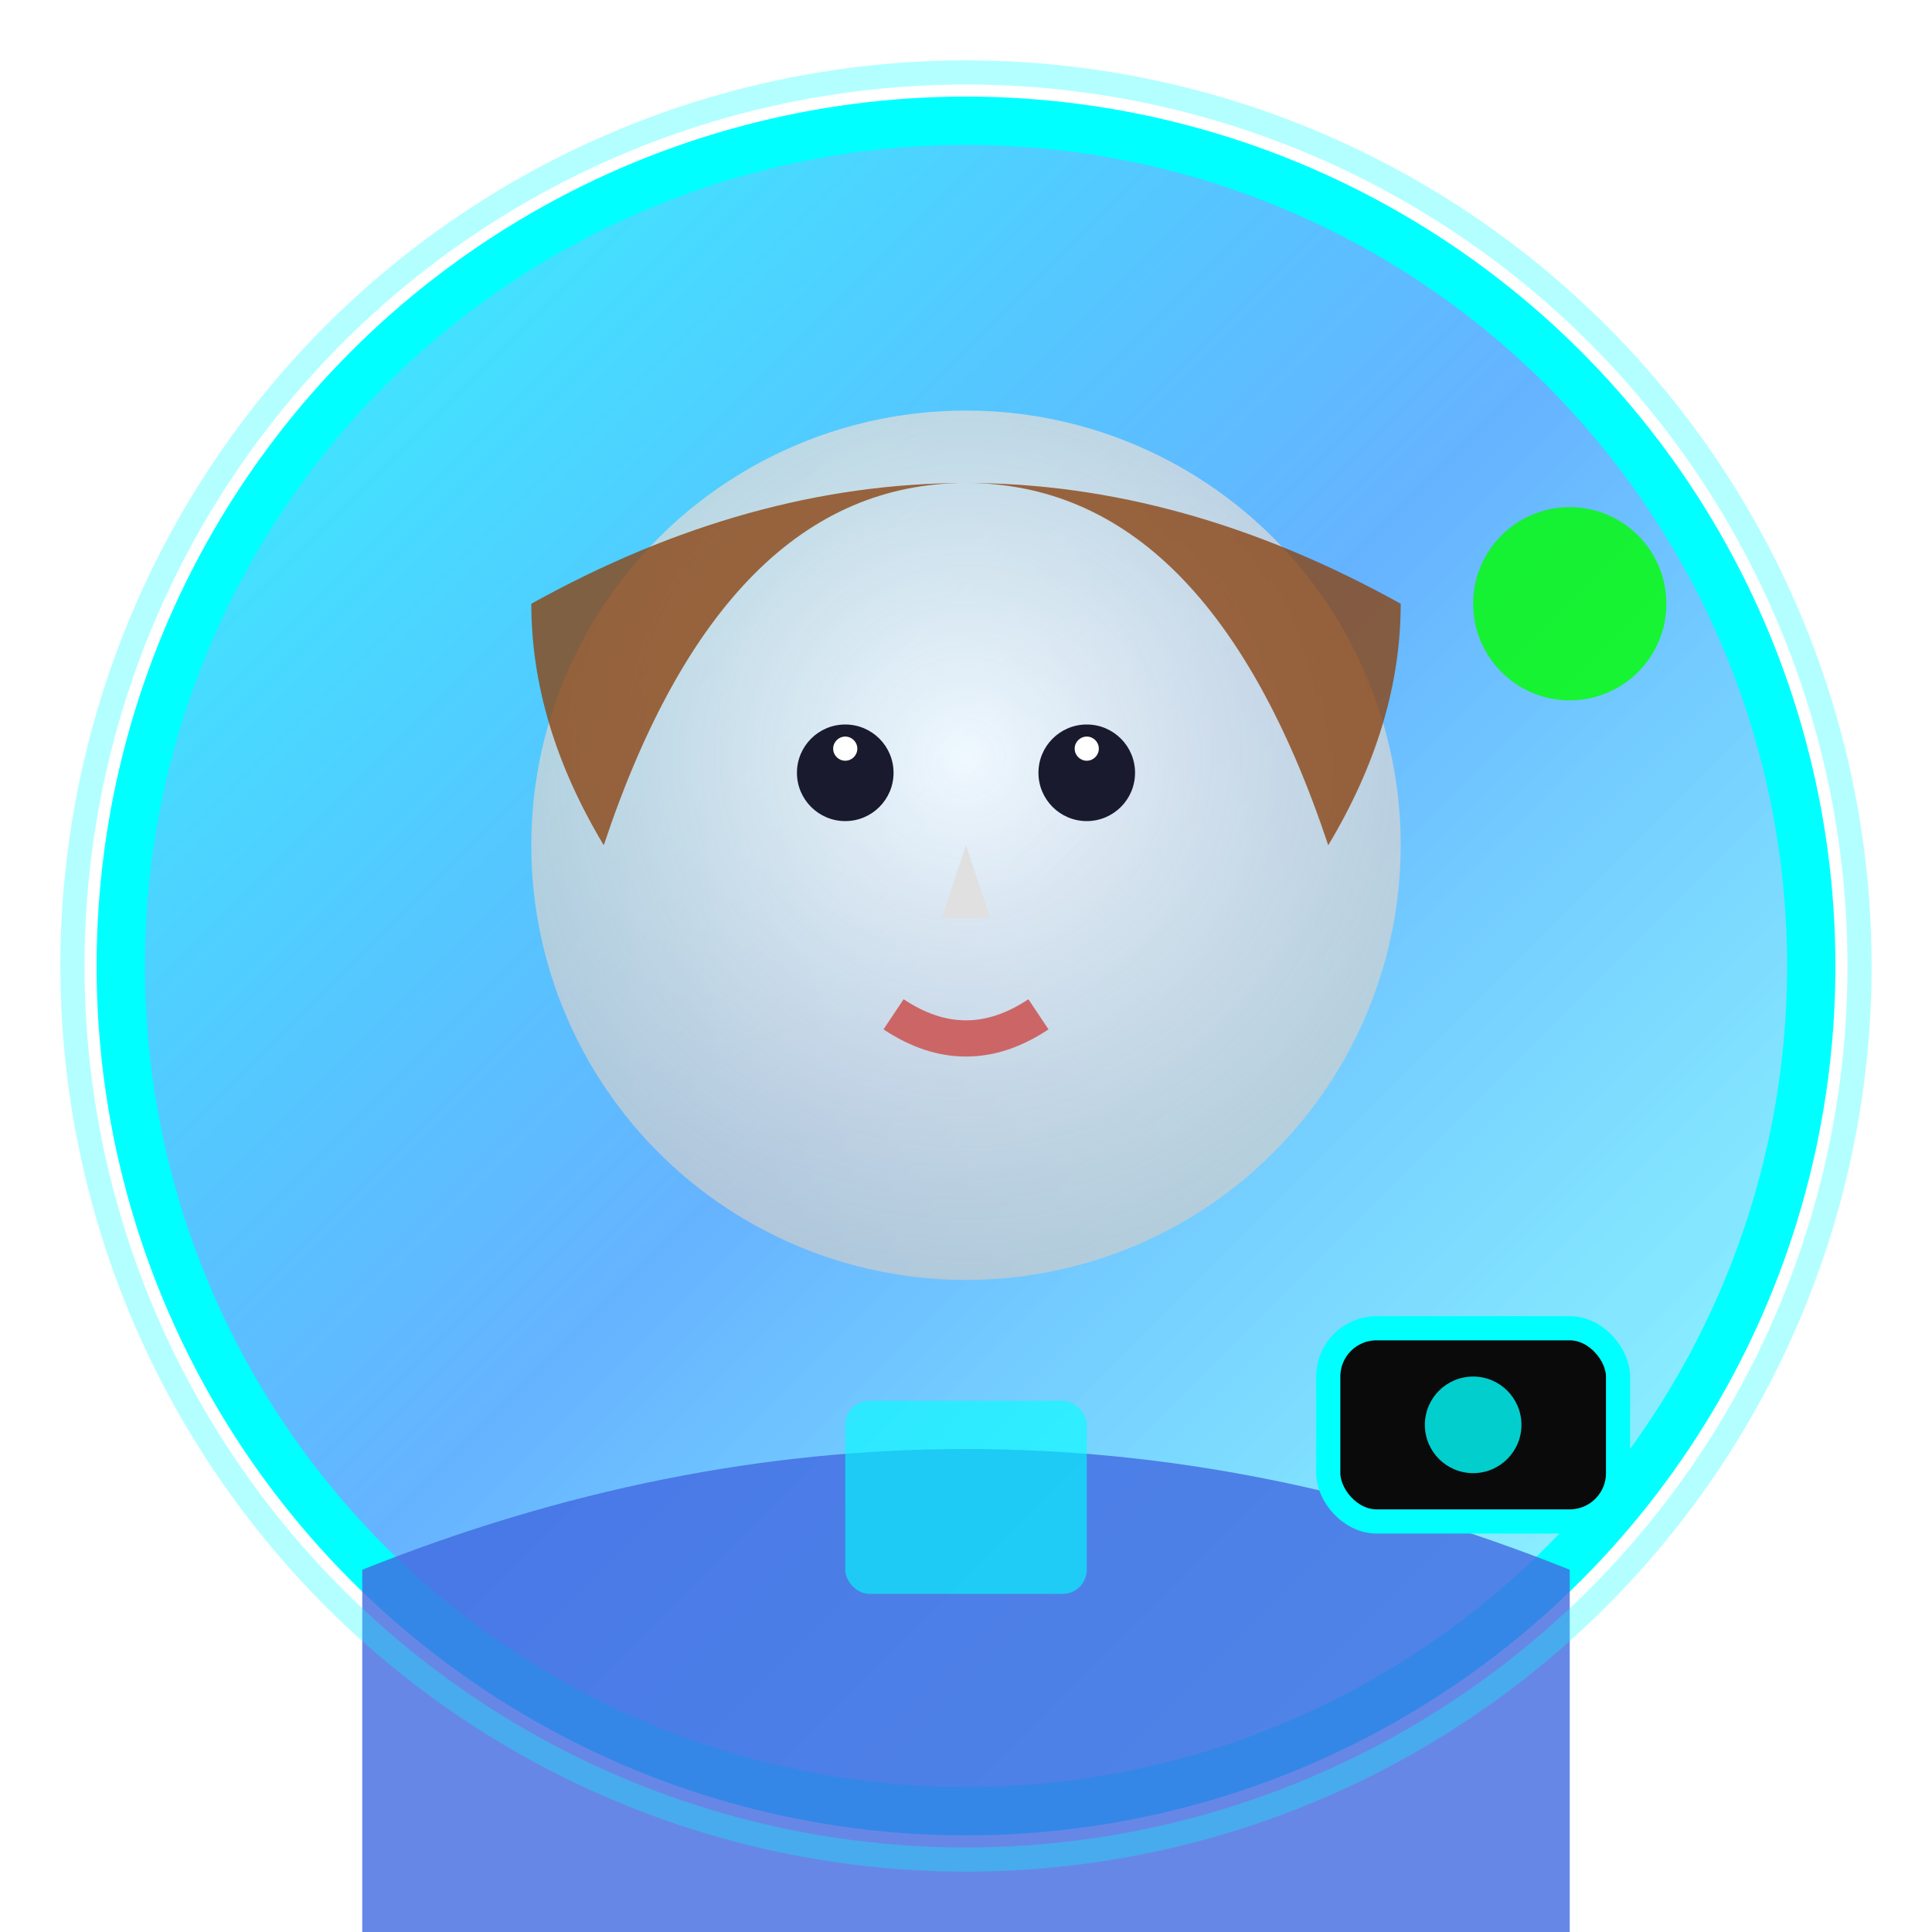<svg width="80" height="80" viewBox="0 0 80 80" fill="none" xmlns="http://www.w3.org/2000/svg">
  <defs>
    <filter id="neonGlow" x="-20%" y="-20%" width="140%" height="140%">
      <feMorphology operator="dilate" radius="1"/>
      <feGaussianBlur stdDeviation="2" result="coloredBlur"/>
      <feMerge>
        <feMergeNode in="coloredBlur"/>
        <feMergeNode in="SourceGraphic"/>
      </feMerge>
    </filter>
    <linearGradient id="avatarGradient" x1="0%" y1="0%" x2="100%" y2="100%">
      <stop offset="0%" style="stop-color:#00ffff;stop-opacity:0.8" />
      <stop offset="50%" style="stop-color:#0080ff;stop-opacity:0.6" />
      <stop offset="100%" style="stop-color:#00ffff;stop-opacity:0.4" />
    </linearGradient>
    <radialGradient id="faceGradient" cx="50%" cy="40%" r="60%">
      <stop offset="0%" style="stop-color:#ffffff;stop-opacity:0.9" />
      <stop offset="100%" style="stop-color:#cccccc;stop-opacity:0.7" />
    </radialGradient>
  </defs>
  
  <!-- Avatar Background Circle -->
  <circle cx="40" cy="40" r="35" fill="url(#avatarGradient)" stroke="#00ffff" stroke-width="2" filter="url(#neonGlow)"/>
  
  <!-- Face -->
  <circle cx="40" cy="35" r="18" fill="url(#faceGradient)"/>
  
  <!-- Hair -->
  <path d="M 22 25 Q 40 15 58 25 Q 58 30 55 35 Q 50 20 40 20 Q 30 20 25 35 Q 22 30 22 25" fill="#8B4513" opacity="0.8"/>
  
  <!-- Eyes -->
  <circle cx="35" cy="32" r="2" fill="#1a1a2e"/>
  <circle cx="45" cy="32" r="2" fill="#1a1a2e"/>
  <circle cx="35" cy="31" r="0.5" fill="#ffffff"/>
  <circle cx="45" cy="31" r="0.5" fill="#ffffff"/>
  
  <!-- Nose -->
  <path d="M 40 35 L 39 38 L 41 38 Z" fill="#e0e0e0"/>
  
  <!-- Mouth -->
  <path d="M 37 42 Q 40 44 43 42" stroke="#cc6666" stroke-width="1.5" fill="none"/>
  
  <!-- Body/Shoulders -->
  <path d="M 15 65 Q 40 55 65 65 L 65 80 L 15 80 Z" fill="#4169E1" opacity="0.8"/>
  
  <!-- Professional Elements -->
  <rect x="35" y="58" width="10" height="8" rx="1" fill="#00ffff" opacity="0.6"/>
  
  <!-- Neon Accent -->
  <circle cx="40" cy="40" r="37" fill="none" stroke="#00ffff" stroke-width="1" opacity="0.3">
    <animate attributeName="opacity" values="0.3;0.6;0.3" dur="3s" repeatCount="indefinite"/>
  </circle>
  
  <!-- Professional Badge -->
  <rect x="55" y="55" width="12" height="8" rx="2" fill="#0a0a0a" stroke="#00ffff" stroke-width="1"/>
  <circle cx="61" cy="59" r="2" fill="#00ffff" opacity="0.8"/>
  
  <!-- Success Indicator -->
  <circle cx="65" cy="25" r="4" fill="#00ff00" opacity="0.8">
    <animate attributeName="opacity" values="0.8;1;0.8" dur="2s" repeatCount="indefinite"/>
  </circle>
</svg>
